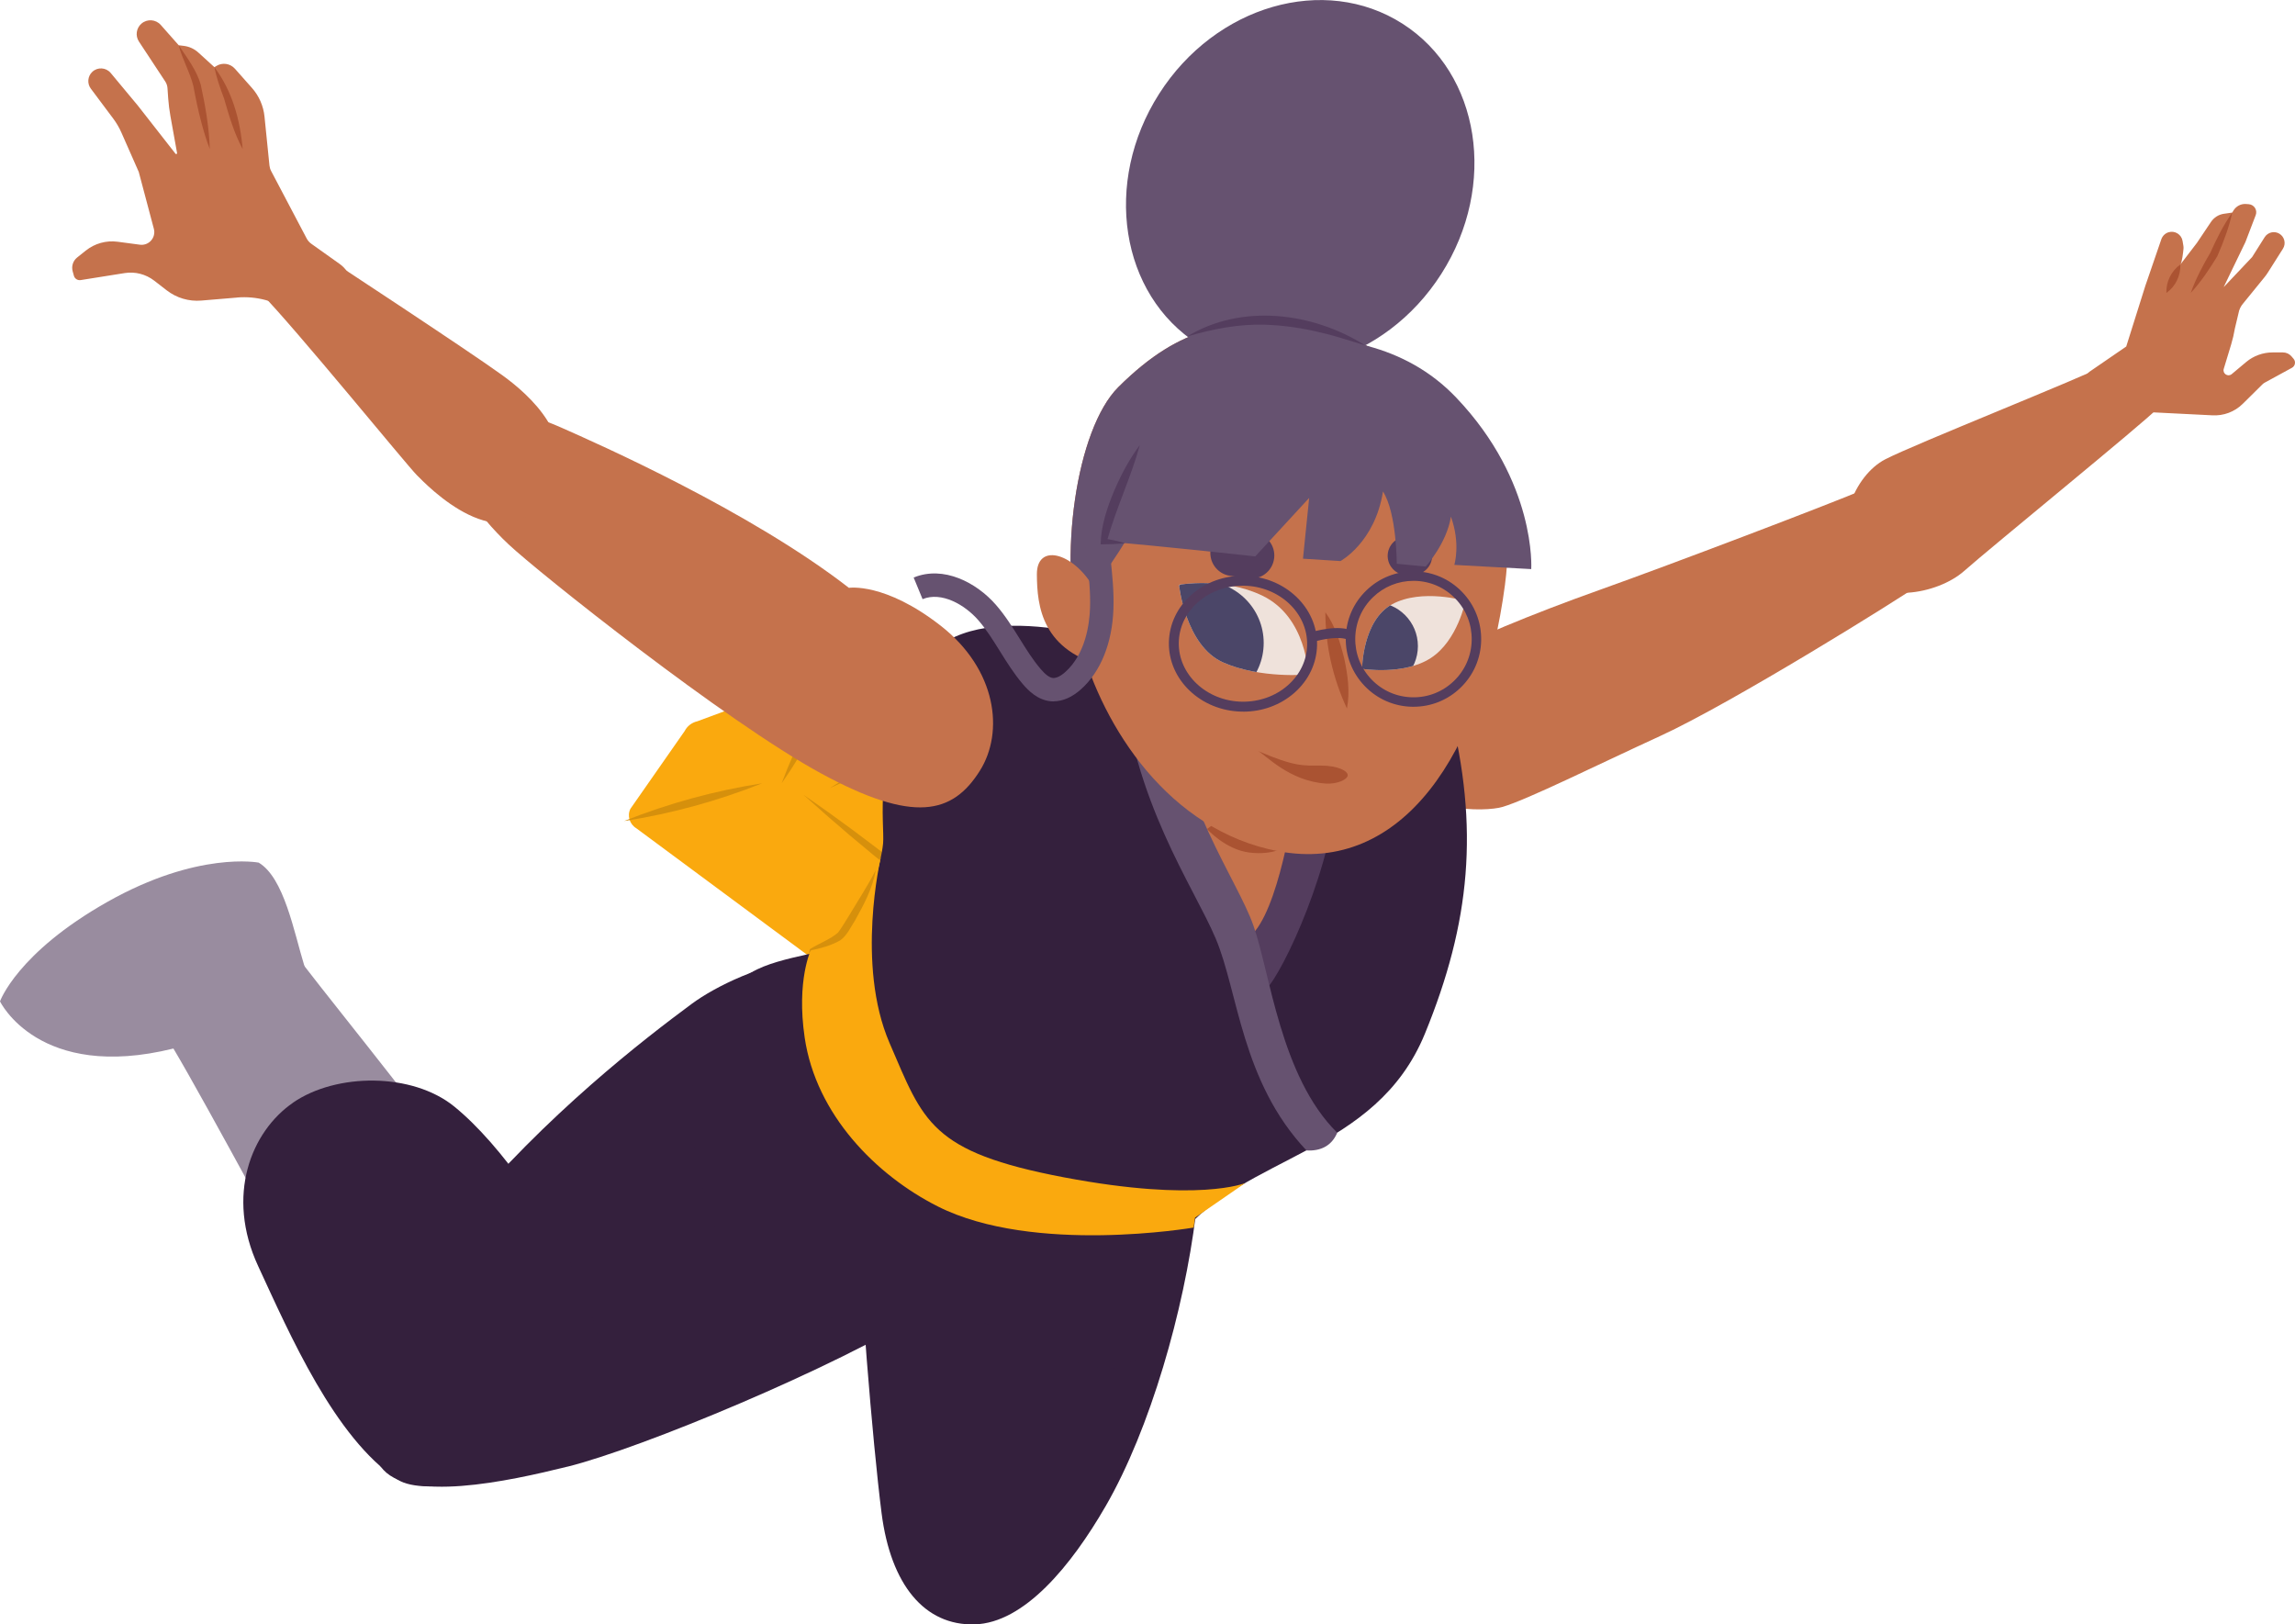 <?xml version="1.0" encoding="UTF-8"?><svg id="Layer_205" xmlns="http://www.w3.org/2000/svg" xmlns:xlink="http://www.w3.org/1999/xlink" viewBox="0 0 589.49 417.23"><defs><style>.cls-1{fill:none;}.cls-2{clip-path:url(#clippath);}.cls-3{fill:#faa90e;}.cls-4{fill:#efe2db;}.cls-5{fill:#998c9f;}.cls-6{fill:#665270;}.cls-7{fill:#34203d;}.cls-8{fill:#ab5332;}.cls-9{fill:#aa5332;}.cls-10{fill:#c5724c;}.cls-11{fill:#d6900c;}.cls-12{fill:#543d5e;}.cls-13{fill:#4b4668;}.cls-14{clip-path:url(#clippath-1);}.cls-15{clip-path:url(#clippath-2);}</style><clipPath id="clippath"><path class="cls-1" d="M386.59,150.04c-5.77,43.56-26.52,74.6-58.27,68.59-28.17-5.34-44.99-31.92-50.82-53.44-5.83-21.52-1.09-54.96,9.76-65.76,16.84-16.76,29.04-16.52,43.14-15.96,12.85,.51,63.12,14.21,56.18,66.58Z"/></clipPath><clipPath id="clippath-1"><path id="Woman_1_Orginal_14" class="cls-1" d="M336.02,173.25s-12.25,1.15-21.86-3.11c-9.73-4.31-11.32-19.94-11.32-19.94,0,0,11.29-2.07,21.4,2.79,11.49,5.53,11.79,20.26,11.79,20.26Z"/></clipPath><clipPath id="clippath-2"><path id="Woman_1_Orginal_11" class="cls-1" d="M349.86,171.79s.06-12.41,7.71-16.58c7.65-4.17,18.85-.87,18.85-.87,0,0-1.99,10.23-8.96,14.71-6.97,4.48-17.6,2.74-17.6,2.74Z"/></clipPath></defs><g id="Layer_198_copy_3"><g><g><path class="cls-3" d="M262.42,237.14l-43.78-65.38c-.3-.39-.72-.58-1.14-.61h0s-.01,0-.01,0c-.33-.02-.65,.07-.93,.25l-37.44,13.86c-1.42,.32-2.61,1.24-3.26,2.51l-13.92,19.95c-.91,1.77-.24,3.98,1.53,5.04l52.33,38.76,41.97-6.62-1.16-.78c.66,.44,1.53,.33,2.02-.25l3.78-4.85c.45-.53,.45-1.32,0-1.89Zm-61.64-35.95h0s0,0,0,0h0Z"/><path class="cls-11" d="M247.44,222.08c-9.08-7.64-17.74-15.76-26.26-24.01-.24-3.04-.64-8.77-.82-11.81,0,0,1.74-.03,1.74-.03-.13,2.04-.31,4.08-.46,6.12l-.54,6.11-.03,.3-.23,.11c-2.55,1.17-5.08,2.41-7.66,3.53,2.37-1.52,4.8-2.93,7.2-4.4l-.26,.41c.06-3.61,.1-8.72,.24-12.27,0,0,1.74-.03,1.74-.03,.29,2.85,.81,8.57,1.04,11.42,0,0-.3-.63-.3-.63,8.44,8.15,16.75,16.45,24.61,25.17h0Z"/><path class="cls-11" d="M195.76,201.19c-11.41,4.54-23.31,7.81-35.44,9.69,11.4-4.55,23.31-7.8,35.44-9.69h0Z"/><path class="cls-11" d="M215.97,172.18c-3.82,10.26-8.93,20.03-15.19,29,3.81-10.26,8.94-20.02,15.19-29h0Z"/><path class="cls-11" d="M255.59,243.16c-17.23-11.92-33.69-24.96-49.21-39.03,17.24,11.91,33.68,24.96,49.21,39.03h0Z"/></g><path class="cls-5" d="M66.42,221.56s-15.64-3.03-38.84,10.09C4.37,244.76,0,257.2,0,257.2c0,0,9.92,20.68,44.56,12.11s36.32-12.44,33.63-21.19c-2.69-8.74-5.21-22.7-11.77-26.57Z"/><path class="cls-5" d="M44.56,269.31c-8.26-13.88-8.07-28.92,0-33.29,8.07-4.37,24.89,.67,33.63,12.11,8.74,11.43,37.66,46.86,46.74,61.43,9.08,14.57,26.23,50.89,6.39,63.67-19.84,12.78-26.57,0-26.57,0,0,0-7.73-8.41-17.49-26.23-9.75-17.82-34.3-63.56-42.71-77.68Z"/><path class="cls-7" d="M145.78,376.7c-15.28,3.79-41.25,9.42-47.98,0-6.73-9.42-2.24-36.77,20.18-63.67,22.42-26.9,47.53-46.18,59.64-55.15,12.11-8.97,47.98-23.76,71.74,0,23.76,23.76,11.21,64.57-11.66,78.92-22.87,14.35-72.98,35.21-91.92,39.91Z"/><path class="cls-7" d="M284,386.84c-8.8,15.25-20.91,30.04-33.68,30.38-12.78,.34-21.52-10.09-23.88-28.58s-5.72-60.45-6.05-76.63,15.86-42.81,47.47-41.12c31.61,1.68,42.32,16.62,39.29,41.12-3.03,24.51-11.67,54.95-23.15,74.84Z"/><path class="cls-10" d="M479.1,125.59c5.85-2.48,14.9-2.89,18.66,5.1s2.24,14.35-5.16,19.73c-4.01,2.92-47.47,30.05-66.16,38.62-16.31,7.48-34,16.29-40.5,18.22-4.33,1.29-23.28,1.77-28.15-10.65-6.33-16.14,5.79-24.13,12.96-28.33,6.43-3.77,22.39-10.45,40.23-16.8,18.33-6.53,58.46-21.79,68.12-25.88Z"/><path class="cls-10" d="M542.55,93.03c5.11-2.59,10.87-3.03,13.84,.62s.56,8.24-2.47,11.49c-3.03,3.25-42.6,35.48-49.43,41.53s-22.53,8.81-27.69,0c-6.5-11.1-.39-24.66,7.45-28.7,7.85-4.04,49.66-20.57,58.29-24.94Z"/><path class="cls-7" d="M297.57,335c.86-7.3,4.08-11.32,5.55-17.71,16.59-20.63,50.25-20.97,62.88-51.79,11.7-28.57,14-52.85,6.33-83.29-6.45-25.6-39.01-.78-40.13-1.23-1.12-.45-31.08-11.34-38.51-13.93-10.92-3.81-47.94-14.76-58.4,5.86-11.24,22.14-8.01,38.65-8.46,43.73s-5.04,21.68-8.18,24.81c-3.14,3.14-18.27,3.86-25.66,8.34-7.4,4.48-22.65,22.24-10.99,60.36,11.66,38.11,52.01,28.32,65.91,28.77,13.9,.45,45.63,30.38,49.67-3.92Z"/><path class="cls-10" d="M218.03,150.99s9.24-1.48,23.6,9.73c14.35,11.21,16.38,27.25,10.03,37.29-6.99,11.07-16.93,13.6-40.8,.62-24.52-13.33-72.64-51.66-80.26-58.84-7.62-7.17-17.71-19.8-12.55-28.32,5.16-8.52,16.37-5.95,26.01-1.69,9.64,4.26,48.54,21.47,73.98,41.2Z"/><path class="cls-10" d="M66.98,75.25c-5.52-5.62-5.89-11.6-3.19-14.63s6.17-3.64,13.06,.9c6.89,4.54,43.66,28.66,52.29,34.94,6.22,4.53,20.99,16.78,11.43,30.88-11.83,17.46-30.99-2.8-33.52-5.32s-31.16-37.69-40.07-46.77Z"/><path class="cls-10" d="M296.36,191.52c-.26-.45,24.58,60.01,24.58,60.01l22.52-55.53-47.11-4.48Z"/><path class="cls-9" d="M310.05,212.94s4.7,5.29,10.9,6.04,9.44-1.57,9.44-1.57c0,0,.46-4.66-6.93-7.18-7.4-2.52-13.41,2.71-13.41,2.71Z"/><path class="cls-12" d="M325.33,253.89c4.01-3.79,17.54-32.02,18.37-54.32,.83-22.3-10.86,4.15-10.86,4.15,0,0-3.52,26.81-10.43,35.39-6.91,8.58,2.92,14.79,2.92,14.79Z"/><path class="cls-6" d="M343.47,290.93c-14.56-14.37-17.22-41.05-21.52-53.21-4.3-12.16-18.53-30.35-23.57-63.76l-10.39-.75c3.07,32.8,18.48,54.18,24.27,67.84s6.61,36.74,23.32,54.44c3.57,.2,6.45-1.12,7.89-4.54Z"/><g><g class="cls-2"><path class="cls-10" d="M456.87,162.76c-8.41,18.08-61.25,113.42-87.23,119.44-25.98,6.02-145.57-59.15-151.4-80.67-5.83-21.52,9.83-109.51,38.91-148.3,29.07-38.79,120.09-26.92,131.49-20.95,11.4,5.96,90.52,82.59,68.24,130.49Z"/><path class="cls-6" d="M305.13,109.72s-17.6,35.24-24.52,40.71c-6.92,5.47-6.93,13.15-6.93,13.15l-32.34-34.1,45.4-62.43,61.1-39.94,75.17,64.02-19.13,38.53-30.66-29.38-56.1,3.14-11.98,6.3Z"/></g><path id="Woman_1_Orginal_6" class="cls-10" d="M280.62,150.43c-5.25-8.64-14.35-10.9-14.29-2.87,.06,8.03,1.16,19.89,18.34,23.81"/><g id="Woman_1_Orginal_13"><g class="cls-14"><path id="Woman_1_Orginal_3" class="cls-4" d="M353.42,157.49s-24.74,30.13-35.02,27.38c-10.28-2.75-24.12-28.15-24.12-28.15,0,0,11.7-19.38,22.76-17.45,11.05,1.93,36.39,18.22,36.39,18.22Z"/><circle id="Woman_1_Orginal_15" class="cls-13" cx="308.67" cy="165.14" r="15.92"/></g></g><g id="Woman_1_Orginal_10"><g class="cls-15"><path id="Woman_1_Orginal_2" class="cls-4" d="M347.04,170.59s-1.6-19.07,6.06-23.24c7.65-4.17,30.77-1.04,30.77-1.04,0,0-2.41,24.75-9.38,29.23-6.97,4.48-27.45-4.95-27.45-4.95Z"/><circle id="Woman_1_Orginal_12" class="cls-13" cx="352.93" cy="165.95" r="11.27"/></g></g><path id="Woman_1_Orginal_1" class="cls-9" d="M340.42,157.25c2.57,3.49,3.82,7.75,4.86,11.9,.9,4.21,1.52,8.52,.69,12.84-3.6-7.79-5.53-16.15-5.54-24.74h0Z"/><path class="cls-12" d="M356.58,143.97h0c.56,2.27,2.65,3.84,4.99,3.75l1.55-.06c2.92-.11,5.1-2.72,4.7-5.61l-.03-.19c-.38-2.75-2.96-4.65-5.7-4.2l-1.52,.25c-2.84,.47-4.69,3.27-3.99,6.06Z"/><path class="cls-12" d="M320.55,148.56l-4.58-.66c-3.44-.49-5.72-3.82-4.93-7.21l.16-.69c.78-3.34,4.21-5.33,7.49-4.33l4.42,1.34c3.17,.96,4.94,4.33,3.92,7.49h0c-.88,2.75-3.62,4.46-6.48,4.05Z"/><path class="cls-6" d="M270.62,180.16c-.24,0-.49-.01-.73-.04-3.33-.32-5.69-2.67-7.18-4.42-2.27-2.67-4.1-5.6-5.87-8.44-1.79-2.87-3.48-5.59-5.56-7.97-3.49-4-9.46-7.4-14.31-5.4l-2.29-5.55c7.63-3.15,16.1,1.25,21.12,7,2.4,2.75,4.29,5.8,6.13,8.74,1.73,2.78,3.36,5.4,5.35,7.73,1.27,1.49,2.31,2.25,3.18,2.33,.85,.07,1.99-.47,3.2-1.56,5.15-4.63,6.17-12.2,6.32-16.31,.15-4.06-.28-8.09-.72-12.36-.26-2.5-.53-5.09-.68-7.68-.81-14.56,7.05-23.32,15.38-32.61,2.84-3.17,5.78-6.45,8.52-10.1l4.8,3.6c-2.89,3.86-5.92,7.24-8.85,10.5-8.12,9.05-14.53,16.2-13.85,28.27,.14,2.44,.4,4.96,.66,7.39,.45,4.29,.92,8.72,.75,13.2-.32,8.73-3.27,16.03-8.31,20.55-2.27,2.04-4.69,3.1-7.05,3.1Z"/><path class="cls-6" d="M292.78,114.31s-8.16,16.25-9.26,24.73c14.64,1.18,38.91,3.87,38.91,3.87l13.84-15.02-1.59,15.61,9.62,.61s8.85-4.76,10.93-17.87c3.55,5.57,3.54,18.56,3.54,18.56l7.42,.72s5.4-5.92,6.49-12.81c2.54,7.01,.87,12.38,.87,12.38l19.76,1.08s1.43-22.31-19.27-44.05c-26.54-27.88-73.16-9.32-73.16-9.32"/><path class="cls-12" d="M292.78,114.31c-2.35,8.53-6.17,16.35-8.5,24.83,0,0-.71-.87-.71-.87,1.83,.34,3.65,.72,5.45,1.24-2.1,.24-4.21,.29-6.31,.31,.1-4.85,1.68-9.47,3.52-13.87,1.78-4.1,3.85-8.05,6.55-11.63h0Z"/><ellipse class="cls-6" cx="333.96" cy="47.21" rx="48.81" ry="42.99" transform="translate(114.63 303.44) rotate(-57.48)"/><path id="Woman_Head_Alt_02-2" class="cls-9" d="M339.33,196.64c4.4,.01,6.93,1.42,6.84,2.52-.09,1.1-2.78,2.27-5.53,2.1-9.52-.56-15.77-7.56-17.5-8.36,9.56,4.12,11.69,3.73,16.19,3.74Z"/><path class="cls-12" d="M304.94,86.41c14.01-8.51,32.25-6.2,45.71,2.3-3.82-1.13-7.51-2.42-11.32-3.27-4.61-1.15-9.56-1.88-14.31-2.04-6.86-.22-13.45,1.1-20.09,3.02h0Z"/><g><path class="cls-12" d="M363.07,181.53c-.11,0-.22,0-.33,0-4.64-.08-8.98-1.97-12.2-5.32-3.22-3.34-4.95-7.74-4.87-12.39s1.97-8.98,5.32-12.2c3.34-3.22,7.75-4.94,12.39-4.87,4.64,.08,8.98,1.97,12.2,5.32,3.22,3.34,4.95,7.74,4.87,12.39-.08,4.64-1.97,8.98-5.32,12.2-3.26,3.15-7.54,4.87-12.06,4.87Zm-.02-32.34c-3.89,0-7.56,1.48-10.37,4.19-2.88,2.77-4.5,6.5-4.57,10.5-.07,3.99,1.41,7.78,4.19,10.65,2.77,2.88,6.5,4.5,10.49,4.57,4.01,.08,7.78-1.41,10.66-4.19,2.88-2.77,4.5-6.5,4.57-10.5,.07-3.99-1.41-7.78-4.19-10.65-2.77-2.88-6.5-4.5-10.49-4.57-.09,0-.19,0-.28,0Z"/><path class="cls-12" d="M319.34,182.78c-.13,0-.26,0-.39,0-10.49-.19-18.89-8.17-18.71-17.79,.09-4.68,2.16-9.04,5.84-12.27,3.65-3.2,8.45-4.94,13.51-4.82,10.49,.19,18.89,8.17,18.71,17.79-.09,4.68-2.16,9.04-5.84,12.27-3.56,3.12-8.2,4.83-13.12,4.83Zm-.14-32.34c-4.3,0-8.35,1.48-11.44,4.19-3.14,2.75-4.91,6.45-4.98,10.4-.15,8.21,7.12,15.03,16.21,15.2,4.41,.07,8.61-1.41,11.78-4.19,3.14-2.75,4.91-6.45,4.98-10.4,.15-8.21-7.12-15.03-16.21-15.2-.11,0-.23,0-.34,0Z"/><path class="cls-12" d="M337.31,164.88l-.75-2.43c.75-.23,7.46-2.22,10.95-.32l-1.22,2.24c-1.93-1.05-6.53-.24-8.98,.51Z"/></g></g><g><path class="cls-10" d="M60.89,76.43l-9.18,.77c-3.19,.27-6.36-.67-8.89-2.63l-3.2-2.48c-2.16-1.67-4.91-2.38-7.6-1.95l-11.31,1.8c-.78,.12-1.53-.36-1.73-1.12l-.32-1.16c-.35-1.29,.1-2.67,1.14-3.51l2.24-1.79c2.3-1.84,5.25-2.66,8.17-2.27l5.72,.76c2.31,.31,4.19-1.83,3.59-4.08l-3.88-14.61-4.46-10.11c-.56-1.27-1.26-2.47-2.09-3.58l-5.76-7.7c-.99-1.32-.83-3.18,.37-4.31h0c1.36-1.29,3.53-1.16,4.73,.28l6.95,8.35,9.7,12.4c.14,.18,.44,.05,.4-.18l-1.71-9.52c-.26-1.47-.45-2.95-.56-4.43l-.19-2.72c-.04-.61-.24-1.2-.58-1.72l-6.75-10.24c-.98-1.49-.7-3.47,.66-4.63h0c1.47-1.25,3.66-1.09,4.94,.35,2.01,2.27,4.61,5.22,4.61,5.22l1.3,.16c1.4,.17,2.71,.77,3.75,1.72l4.12,3.75,.53-.32c1.55-.94,3.54-.63,4.74,.72l4.38,4.94c1.82,2.05,2.94,4.62,3.22,7.35l1.27,12.55c.05,.49,.19,.97,.42,1.41l9.15,17.37c.28,.52,.67,.97,1.15,1.32l7.31,5.2c1.59,1.13,2.69,2.8,3.09,4.71l.03,.15c1.06,5-2.66,9.74-7.76,9.89-.51,.01-.99,.03-1.44,.04-1.77,.05-3.51-.47-4.96-1.5l-1.13-.8c-4.13-2.92-9.16-4.29-14.19-3.86Z"/><path class="cls-8" d="M45.9,11.62c2.15,3.22,4.6,6.39,5.67,10.14,1.17,5.44,2.15,10.93,2.32,16.51-.87-2.21-1.54-4.46-2.14-6.72-.83-3.09-1.5-6.26-2.07-9.41-.89-3.62-2.86-6.87-3.78-10.53h0Z"/><path class="cls-8" d="M55.07,17.26c4.58,6.11,6.62,13.51,7.26,21.02-2.2-4.06-3.52-8.61-4.78-12.99-.99-2.62-1.93-5.24-2.47-8.03h0Z"/></g><g><path class="cls-10" d="M533.99,101.49h0c0,4.27,3.34,7.8,7.6,8.05l2.61,.15c1.49,.08,1.51-1.14,2.83-1.85l3.78-1.71c.43-.19,.9-.28,1.38-.26l16,.8c2.92,.19,5.78-.88,7.86-2.93l5.08-5.02c.19-.19,.4-.35,.64-.47l6.93-3.78c.85-.46,1.05-1.59,.42-2.32l-.55-.64c-.55-.63-1.34-.99-2.17-.99h-2.67c-2.48,0-4.88,.87-6.78,2.46l-3.71,3.11c-.98,.82-2.42-.14-2.05-1.35l1.88-6.19c.42-1.39,.75-2.8,.99-4.23l.91-3.82c.16-.98,.6-1.89,1.26-2.63l5.37-6.6c.35-.43,.68-.88,.97-1.35l3.82-6.03c.84-1.32,.42-3.07-.92-3.87h0c-1.29-.77-2.96-.37-3.77,.9l-3.23,5.12-7.23,7.64s-.04,0-.03-.02l5.54-11.47,2.65-6.93c.5-1.3-.4-2.71-1.79-2.81l-.69-.05c-1.33-.1-2.6,.58-3.27,1.73l-.28,.47-2.14,.31c-1.35,.19-2.56,.95-3.32,2.09l-3.6,5.37s-4.79,6.25-4.26,5.56c.43-.56,.71-3.09,.8-4.05,.02-.25,.01-.49-.03-.73l-.21-1.26c-.28-1.68-1.98-2.73-3.61-2.23h0c-.86,.27-1.54,.93-1.84,1.78l-3.53,10.28-.56,1.62-4.93,15.66-9.51,6.53c-1.67,1.53-2.63,3.69-2.63,5.95Z"/><path class="cls-8" d="M560.04,67.93c.11,2.86-1.24,5.65-3.58,7.31-.12-2.87,1.25-5.64,3.58-7.31h0Z"/><path class="cls-8" d="M573.37,54.6c-.84,3.9-2.26,7.56-3.83,11.2-2.03,3.33-4.17,6.55-6.83,9.44,1.2-3.5,3.38-7.57,5.02-10.3,1.61-3.59,3.34-7.1,5.64-10.33h0Z"/></g><path class="cls-7" d="M75.27,283.21c11.15-7.67,30.6-7.74,41.36,.96,12.18,9.85,26.46,30.66,32.41,46.32,5.95,15.08,11.21,28.43-4.4,40.75-11.07,8.12-35.4,13.54-42.59,8.74-16.13-10.75-27.59-37.19-35.74-54.78-8.41-18.16-1.79-34.58,8.97-41.98Z"/><path class="cls-3" d="M208.33,243.92s7.81-1.27,8.9-2.54c1.09-1.27,9-21.09,9-21.09,0,0-6.46,27.45,2.26,47.61s10.35,27.97,44.86,34.51c34.51,6.54,46.5,1.45,46.5,1.45l-12.9,8.9-.36,2.54s-41.03,7.05-65.75-5.45c-15.8-7.99-31.23-23.54-34.15-43.33-2.18-14.79,1.63-22.6,1.63-22.6Z"/><path class="cls-11" d="M207.71,245.03c.11-.41,.2-.83,.32-1.24,0,0,.1-.06,.1-.06,2.34-1.47,5.12-2.44,7.11-4.18,.66-.78,2.15-3.29,2.74-4.2,2.06-3.49,5.2-8.28,6.97-11.89-.78,4.63-3.03,8.84-5.29,12.89-1.15,1.77-2.06,3.89-3.82,5.17-2.37,1.34-4.97,2.05-7.56,2.58,0,0,.12-.11,.12-.11-.21,.35-.45,.68-.68,1.02h0Z"/></g></g></svg>